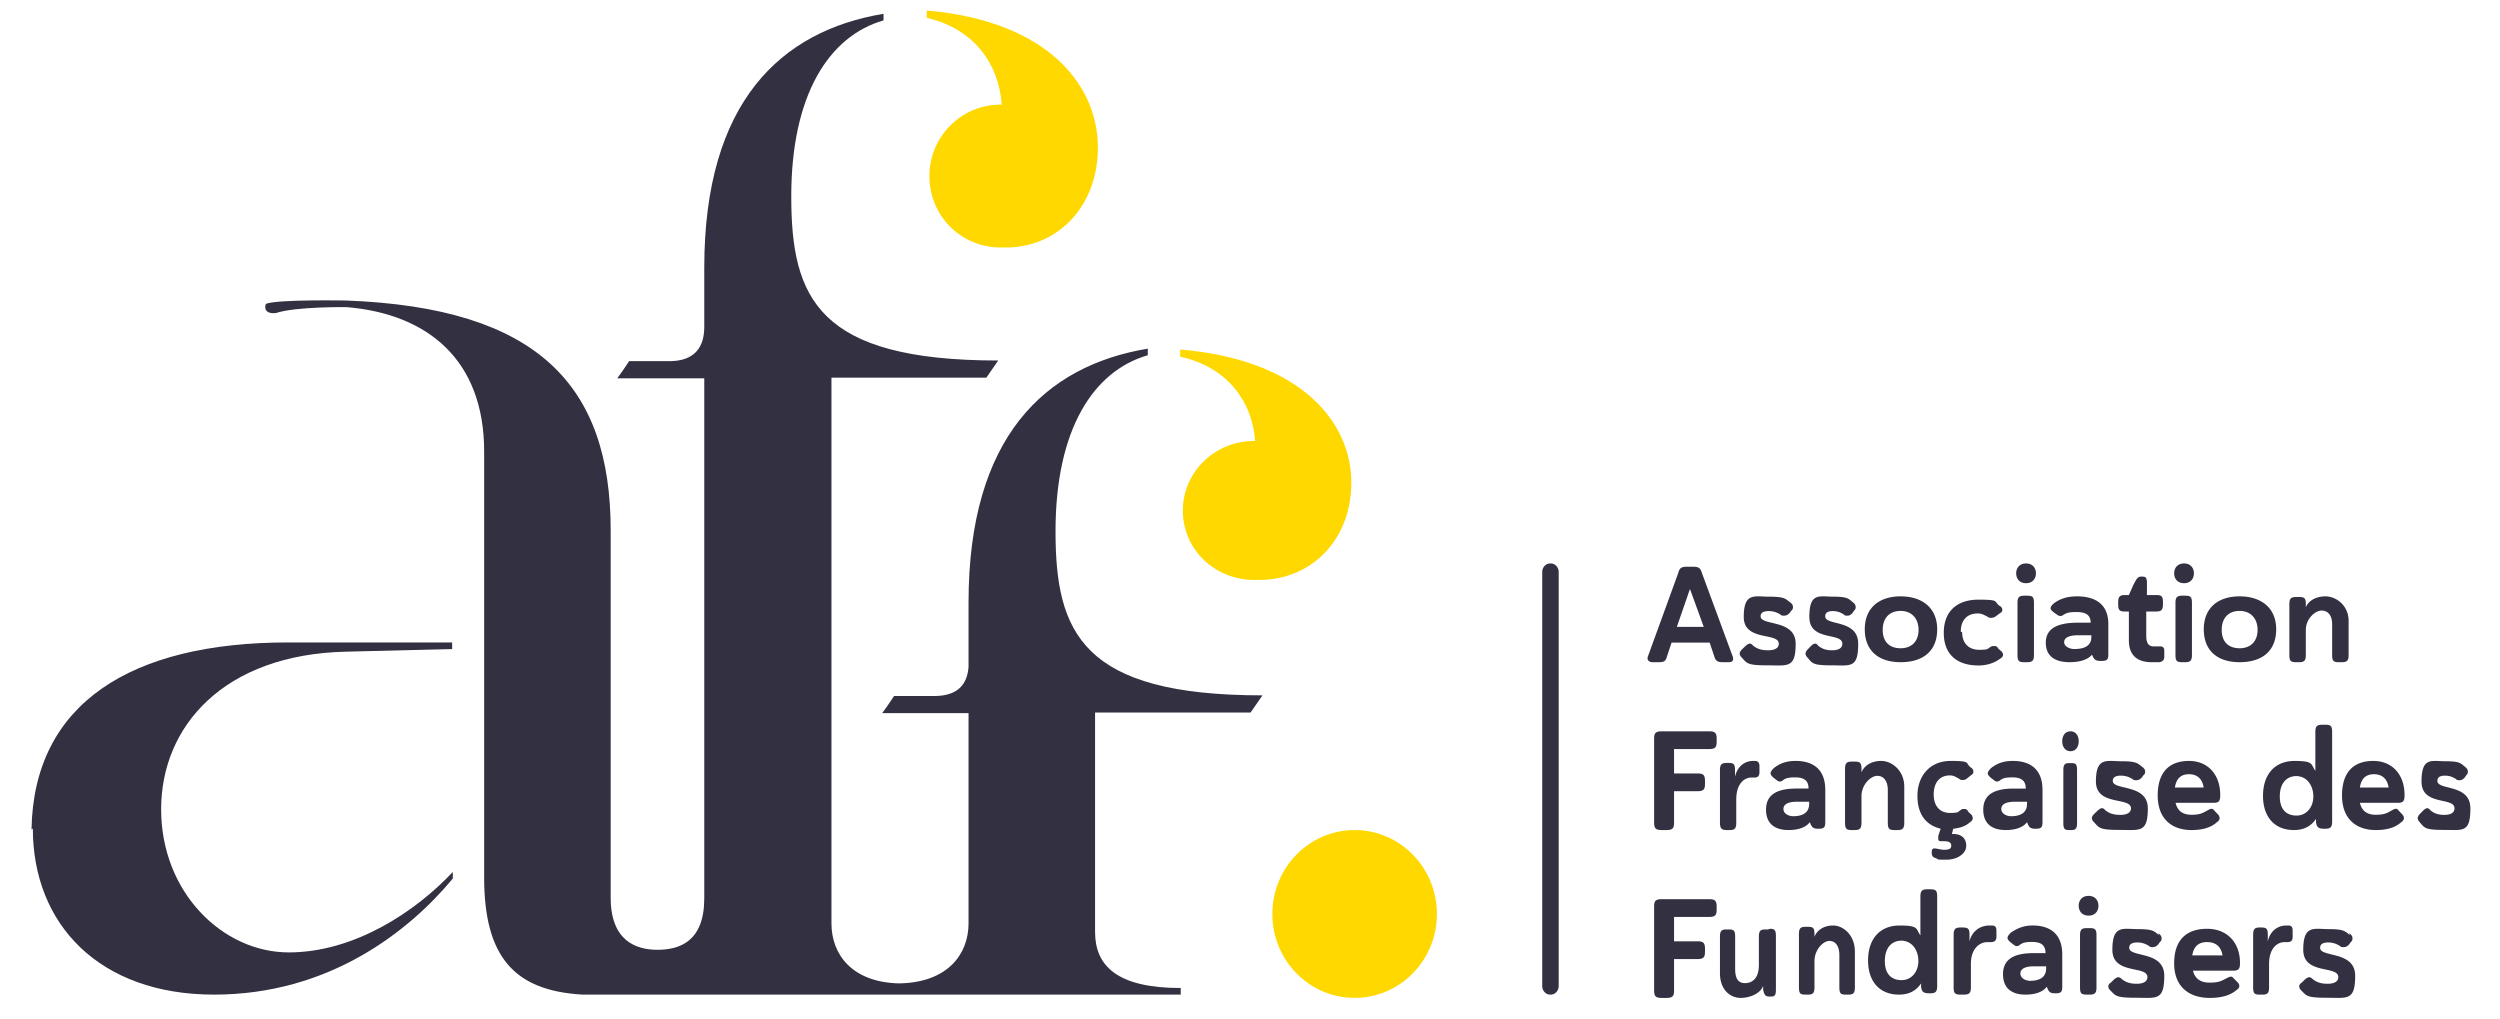 <svg width="238" height="97" viewBox="0 0 238 97" fill="none" xmlns="http://www.w3.org/2000/svg"><path d="M0 0h238v97H0z"/><path d="M3.126 78.865c0 9.167 6.36 15.822 17.251 15.822 10.893 0 18.511-5.965 22.73-11.05v-.628c-3.463 3.704-9.319 7.66-15.615 7.66-6.296 0-12.152-5.714-12.152-13.625 0-7.91 5.982-14.754 17.63-15.005l10.074-.251v-.628H27.429C12.507 61.16 3.19 66.936 3 78.99l.126-.125z" fill="#323041"/><path d="M128.96 95c4.326 0 7.833-3.577 7.833-7.99s-3.507-7.99-7.833-7.99c-4.326 0-7.833 3.577-7.833 7.99S124.634 95 128.96 95z" fill="#ffd800"/><path d="M162.697 61.173h-3.562l-.438 1.307c-.125.498-.312.56-.812.56h-.563c-.375 0-.562-.249-.437-.56l2.875-7.904c.125-.498.312-.623.812-.623h.625c.5 0 .687.125.812.56l2.937 7.967c.125.373 0 .56-.375.56h-.562c-.5 0-.688-.125-.813-.56l-.437-1.307h-.062zm-3-1.494h2.5l-1.313-3.61-1.249 3.61h.062zm10.672-2.376c.257.187.321.311.321.498 0 .186-.064.249-.193.373l-.128.187c-.193.187-.321.249-.513.249-.193 0-.257 0-.386-.125-.32-.186-.641-.31-1.091-.31-.449 0-.77.124-.77.497 0 .934 3.338.249 3.338 2.614 0 2.365-.771 2.054-2.696 2.054-1.925 0-1.925-.187-2.439-.747-.128-.125-.192-.249-.192-.374 0-.124.064-.248.257-.435l.192-.187c.385-.373.578-.436.834-.124.321.249.706.435 1.412.435s1.027-.249 1.027-.622c0-1.12-3.337-.187-3.337-2.552s1.027-1.93 2.439-1.93c1.412 0 1.54.188 1.989.561l-.064-.062zm5.987 0c.242.187.302.311.302.498 0 .186-.06.249-.181.373l-.121.187c-.181.187-.302.249-.483.249s-.242 0-.362-.125c-.302-.186-.604-.31-1.027-.31-.423 0-.725.124-.725.497 0 .934 3.141.249 3.141 2.614 0 2.365-.725 2.054-2.537 2.054-1.812 0-1.812-.187-2.295-.747-.121-.125-.182-.249-.182-.374 0-.124.061-.248.242-.435l.181-.187c.363-.373.544-.436.786-.124.302.249.664.435 1.328.435.665 0 .967-.249.967-.622 0-1.12-3.141-.187-3.141-2.552s.966-1.93 2.295-1.93 1.45.188 1.873.561l-.061-.062zm4.584 5.737c-2.1 0-3.413-1.085-3.413-3.133 0-2.05 1.378-3.134 3.413-3.134 2.036 0 3.48 1.085 3.48 3.134 0 2.048-1.313 3.133-3.48 3.133zm0-1.326c1.051 0 1.707-.663 1.707-1.747 0-1.085-.656-1.808-1.707-1.808-1.05 0-1.706.663-1.706 1.808s.656 1.747 1.706 1.747zm5.857-1.524c0 1.074.648 1.671 1.621 1.671.972 0 .778-.12 1.037-.238.13-.12.259-.12.389-.12s.259 0 .389.239l.194.179c.195.12.26.298.26.418s-.065.239-.26.358c-.648.477-1.361.656-2.074.656-2.075 0-3.306-1.074-3.306-3.103 0-2.03 1.231-3.163 3.306-3.163 2.074 0 1.426.179 2.009.596.065 0 .26.18.26.359s-.065.238-.26.358l-.324.238a.73.73 0 0 1-.453.18c-.13 0-.26 0-.389-.12-.26-.12-.519-.298-.908-.298-1.037 0-1.621.656-1.621 1.73l.13.06zm6.083-6.55c.626 0 .94.439.94.94 0 .501-.314.94-.94.94-.627 0-.94-.439-.94-.94 0-.501.313-.94.94-.94zm-.815 3.76c0-.501.125-.69.627-.69h.313c.501 0 .627.126.627.69v4.95c0 .502-.126.69-.627.69h-.313c-.502 0-.627-.125-.627-.69V57.4zm4.377 1.164c-.323.12-.388.12-.712-.12l-.258-.179c-.13-.119-.259-.238-.259-.358 0-.179.194-.358.323-.477.583-.418 1.23-.657 2.2-.657 1.618 0 2.977.657 2.977 2.626v2.865c0 .478-.065.657-.647.657h-.065c-.517 0-.647-.12-.841-.597-.388.477-1.165.716-2.135.716-1.489 0-2.265-.657-2.265-1.85 0-1.194.841-1.91 3.041-1.91h1.23c0-.776-.518-1.015-1.359-1.015-.842 0-.971.12-1.294.299h.064zm2.653 1.91h-1.229c-.906 0-1.359.238-1.359.656 0 .418.518.657.971.657.841 0 1.617-.24 1.617-1.134v-.18zm5.228-3.826h.954c.508 0 .636.125.636.69v.187c0 .502-.128.69-.636.69h-.954v2.318c0 .815.318 1.003.7 1.003h.635c.255 0 .382.125.382.439v.564c0 .313-.191.438-.445.501h-.763c-1.462 0-2.162-.752-2.162-2.068v-2.757h-.381c-.509 0-.636-.126-.636-.69v-.188c0-.501.127-.689.636-.689h.381l.445-1.003c.191-.313.318-.752.7-.752h.127c.381 0 .445.126.445.69v1.065h-.064zm3.597-3.008c.627 0 .94.439.94.94 0 .501-.313.94-.94.94s-.94-.439-.94-.94c0-.501.313-.94.94-.94zm-.815 3.76c0-.501.126-.69.627-.69h.313c.502 0 .627.126.627.69v4.95c0 .502-.125.69-.627.69h-.313c-.501 0-.627-.125-.627-.69V57.4zm6.109 5.64c-2.101 0-3.414-1.085-3.414-3.133 0-2.05 1.378-3.134 3.414-3.134 2.035 0 3.479 1.085 3.479 3.134 0 2.048-1.313 3.133-3.479 3.133zm0-1.326c1.05 0 1.707-.663 1.707-1.747 0-1.085-.657-1.808-1.707-1.808-1.051 0-1.707.663-1.707 1.808s.656 1.747 1.707 1.747zm6.237-3.712c.188-.737.94-1.229 1.942-1.229 1.003 0 2.194.86 2.194 2.335v3.256c0 .492-.126.676-.627.676h-.313c-.502 0-.627-.123-.627-.676v-2.949c0-.798-.376-1.29-1.003-1.29-.626 0-1.504.799-1.504 1.843v2.396c0 .492-.125.676-.626.676h-.314c-.501 0-.626-.123-.626-.676v-4.853c0-.492.125-.676.626-.676h.314c.501 0 .626.123.626.676v.43l-.062.061zM157.473 70.31c0-.502.131-.69.72-.69h4.514c.523 0 .719.125.719.69v.313c0 .5-.13.689-.719.689h-3.337v2.319h2.225c.523 0 .719.125.719.689v.313c0 .502-.131.69-.719.69h-2.225v3.008c0 .5-.13.689-.719.689h-.458c-.524 0-.72-.126-.72-.69v-8.02zm10.027 3.206c0 .38-.179.506-.477.506h-.299c-.597 0-1.432.506-1.432 2.088v2.214c0 .506-.12.696-.597.696h-.299c-.477 0-.656-.127-.656-.696v-4.998c0-.506.119-.696.656-.696h.18c.477 0 .596.126.596.696v.632c.179-.885.836-1.518 1.731-1.518h.179c.239 0 .418.127.418.506v.633-.063zm2.221.804c-.307.125-.368.125-.675-.125l-.245-.188c-.123-.126-.245-.251-.245-.376 0-.188.184-.376.306-.502.552-.438 1.165-.69 2.085-.69 1.532 0 2.82.69 2.82 2.758v3.008c0 .502-.062.69-.613.69h-.062c-.49 0-.613-.126-.797-.627-.367.501-1.103.752-2.023.752-1.41 0-2.145-.69-2.145-1.943 0-1.253.797-2.005 2.881-2.005h1.165c0-.815-.491-1.065-1.288-1.065s-.919.125-1.226.313h.062zm2.513 2.005h-1.165c-.858 0-1.287.25-1.287.69 0 .438.49.689.919.689.797 0 1.533-.25 1.533-1.19v-.189zm4.917-2.595c.188-.774.94-1.29 1.942-1.29 1.003 0 2.194.903 2.194 2.451v3.42c0 .515-.126.709-.627.709h-.313c-.502 0-.627-.13-.627-.71v-3.096c0-.839-.376-1.355-1.003-1.355-.626 0-1.504.839-1.504 1.936v2.515c0 .516-.125.71-.626.71h-.314c-.501 0-.626-.13-.626-.71v-5.096c0-.516.125-.71.626-.71h.314c.501 0 .626.13.626.71v.452l-.062.064zm7.928 5.227c-1.61-.25-2.539-1.316-2.539-3.196 0-1.88 1.177-3.321 3.159-3.321 1.982 0 1.362.188 1.92.627.062 0 .247.188.247.376s-.061.25-.247.376l-.31.25a.666.666 0 0 1-.434.188c-.123 0-.247 0-.371-.125-.248-.125-.496-.313-.867-.313-.991 0-1.549.689-1.549 1.817 0 1.128.62 1.755 1.549 1.755.929 0 .743-.126.991-.251.124-.125.247-.125.371-.125s.248 0 .372.25l.186.188a.544.544 0 0 1 .248.439c0 .125-.062.25-.248.376-.496.439-1.053.564-1.611.627l-.123.5h.123c.744 0 1.239.377 1.239 1.129s-.867 1.316-1.858 1.316c-.991 0-.743 0-.991-.125-.186-.063-.434-.126-.434-.502v-.125c0-.376.248-.313.372-.313.31.062.619.125.805.125.496 0 .682-.125.682-.376 0-.25-.124-.439-.682-.439h-.124c-.309 0-.433 0-.433-.25 0-.251 0-.251.062-.44l.186-.563.309.125zm5.321-4.637c-.306.125-.368.125-.674-.125l-.245-.188c-.123-.126-.245-.251-.245-.376 0-.188.183-.376.306-.502.552-.438 1.165-.69 2.084-.69 1.533 0 2.82.69 2.82 2.758v3.008c0 .502-.061.69-.613.69h-.061c-.49 0-.613-.126-.797-.627-.368.501-1.103.752-2.023.752-1.41 0-2.146-.69-2.146-1.943 0-1.253.797-2.005 2.882-2.005h1.164c0-.815-.49-1.065-1.287-1.065-.797 0-.919.125-1.226.313h.061zm2.575 2.005h-1.165c-.858 0-1.287.25-1.287.69 0 .438.49.689.919.689.797 0 1.533-.25 1.533-1.19v-.189zm4.135-6.705c.522 0 .783.441.783.946 0 .505-.261.947-.783.947s-.784-.442-.784-.947c0-.505.262-.946.784-.946zm-.679 3.722c0-.505.104-.694.522-.694h.261c.418 0 .522.126.522.694v4.984c0 .505-.104.694-.522.694h-.261c-.418 0-.522-.126-.522-.694v-4.984zm7.465-.372c.257.186.321.31.321.497s-.064.25-.193.374l-.128.187c-.193.186-.321.248-.514.248-.192 0-.256 0-.385-.124-.321-.187-.641-.311-1.091-.311-.449 0-.77.124-.77.498 0 .933 3.337.249 3.337 2.614 0 2.365-.77 2.053-2.695 2.053-1.925 0-1.925-.186-2.439-.746-.128-.125-.192-.25-.192-.374s.064-.249.256-.435l.193-.187c.385-.374.578-.436.834-.125.321.25.706.436 1.412.436s1.027-.249 1.027-.622c0-1.12-3.337-.187-3.337-2.552s1.027-1.93 2.439-1.93c1.411 0 1.54.187 1.989.56l-.064-.062zm7.47 2.57v.19c0 .506-.121.696-.607.696h-3.645c.182.76.668 1.139 1.519 1.139.85 0 1.093-.19 1.458-.38.425-.253.546-.253.729 0l.303.316c.122.127.183.254.183.38 0 .127-.061.253-.243.38-.486.443-1.215.759-2.43.759-1.883 0-3.22-1.076-3.22-3.29 0-2.215 1.094-3.29 2.977-3.29 1.883 0 2.976 1.392 2.976 3.227v-.127zm-4.313-.57h2.734c-.122-.822-.608-1.265-1.397-1.265-.79 0-1.215.443-1.337 1.266zm14.2 3.925c-.511 0-.703-.126-.767-.627v-.313c-.511.752-1.213 1.065-2.108 1.065-1.788 0-2.938-1.19-2.938-3.259 0-2.068 1.15-3.32 3.002-3.32 1.853 0 1.533.312 1.981.94v-3.698c0-.502.127-.69.638-.69h.32c.511 0 .639.126.639.69v8.522c0 .502-.128.69-.639.69h-.128zm-2.619-5.014c-.958 0-1.597.69-1.597 1.943 0 1.253.639 1.817 1.597 1.817s1.597-.814 1.597-1.817c0-1.003-.575-1.943-1.661-1.943h.064zm10.279 1.659v.19c0 .506-.121.696-.607.696h-3.645c.182.76.668 1.139 1.519 1.139.85 0 1.093-.19 1.458-.38.425-.253.546-.253.729 0l.303.316c.122.127.183.254.183.38 0 .127-.061.253-.243.38-.486.443-1.215.759-2.43.759-1.884 0-3.22-1.076-3.22-3.29 0-2.215 1.093-3.29 2.977-3.29 1.883 0 2.976 1.392 2.976 3.227v-.127zm-4.252-.57h2.734c-.122-.822-.608-1.265-1.398-1.265-.789 0-1.215.443-1.336 1.266zm9.975-2c.242.186.302.31.302.497s-.06.25-.181.374l-.121.187c-.181.186-.302.248-.483.248s-.242 0-.362-.124c-.302-.187-.604-.311-1.027-.311-.423 0-.725.124-.725.498 0 .933 3.141.249 3.141 2.614 0 2.365-.725 2.053-2.537 2.053-1.812 0-1.812-.186-2.295-.746-.121-.125-.181-.25-.181-.374s.06-.249.241-.435l.181-.187c.363-.374.544-.436.786-.125.302.25.664.436 1.328.436.665 0 .967-.249.967-.622 0-1.12-3.141-.187-3.141-2.552s.966-1.93 2.295-1.93 1.45.187 1.873.56l-.061-.062zm-77.163 13.32c0-.502.131-.69.72-.69h4.514c.523 0 .719.125.719.69v.313c0 .5-.13.689-.719.689h-3.337v2.319h2.225c.523 0 .719.125.719.689v.313c0 .502-.131.69-.719.69h-2.225v3.008c0 .5-.13.689-.719.689h-.458c-.524 0-.72-.126-.72-.69v-8.02zm11.015 2.13c.463 0 .579.128.579.703v5.047c0 .51-.058.702-.464.702h-.115c-.406 0-.521-.127-.637-.639v-.383c-.232.703-1.216 1.15-2.142 1.15-.927 0-1.969-.703-1.969-2.364v-3.45c0-.51.116-.702.579-.702h.289c.464 0 .579.128.579.703v3.066c0 .894.29 1.342.927 1.342s1.332-.384 1.332-1.725v-2.683c0-.511.115-.703.578-.703h.29l.174-.064zm4.192.964c.178-.766.888-1.277 1.835-1.277s2.071.894 2.071 2.491v3.386c0 .511-.118.703-.591.703h-.296c-.474 0-.592-.128-.592-.703v-3.066c0-.83-.355-1.342-.947-1.342s-1.421.83-1.421 1.917v2.491c0 .511-.118.703-.591.703h-.296c-.474 0-.592-.128-.592-.703v-5.047c0-.51.118-.703.592-.703h.296c.473 0 .591.128.591.703v.447h-.059zm10.973 5.177c-.511 0-.702-.125-.766-.626v-.314c-.511.752-1.214 1.066-2.108 1.066-1.789 0-2.939-1.191-2.939-3.259 0-2.068 1.15-3.321 3.003-3.321 1.852 0 1.533.313 1.98.94v-3.698c0-.501.128-.689.639-.689h.319c.511 0 .639.125.639.69v8.522c0 .501-.128.69-.639.69h-.128zm-2.619-5.013c-.958 0-1.597.69-1.597 1.943 0 1.253.639 1.817 1.597 1.817.959 0 1.597-.815 1.597-1.817 0-1.003-.575-1.943-1.661-1.943h.064zm9.026-.366c0 .38-.197.506-.526.506h-.328c-.657 0-1.577.507-1.577 2.088v2.215c0 .506-.131.696-.657.696h-.328c-.526 0-.657-.127-.657-.696v-4.998c0-.507.131-.697.657-.697h.197c.525 0 .657.127.657.697v.632c.197-.886.919-1.518 1.905-1.518h.197c.263 0 .46.063.46.506v.633-.064zm2.22.805c-.306.125-.367.125-.674-.126l-.245-.188c-.123-.125-.245-.25-.245-.376 0-.188.184-.376.306-.501.552-.376 1.165-.69 2.085-.69 1.532 0 2.82.69 2.82 2.758v3.008c0 .501-.062.69-.614.69h-.061c-.49 0-.613-.126-.797-.627-.368.501-1.103.752-2.023.752-1.41 0-2.145-.69-2.145-1.943 0-1.253.796-2.005 2.881-2.005h1.165c0-.815-.491-1.066-1.288-1.066s-.919.126-1.226.314h.061zm2.514 2.005h-1.165c-.858 0-1.287.25-1.287.69 0 .438.49.689.919.689.797 0 1.533-.251 1.533-1.191v-.188zm4.039-6.705c.627 0 .94.438.94.94 0 .501-.313.94-.94.94s-.94-.439-.94-.94c0-.502.313-.94.94-.94zm-.815 3.76c0-.502.126-.69.627-.69h.313c.502 0 .627.126.627.69v4.95c0 .502-.125.69-.627.69h-.313c-.501 0-.627-.126-.627-.69v-4.95zm7.444-.214c.257.19.321.317.321.507s-.064.254-.192.381l-.129.19c-.192.19-.32.254-.513.254-.192 0-.257 0-.385-.127-.321-.19-.642-.317-1.091-.317-.449 0-.77.127-.77.507 0 .952 3.337.254 3.337 2.665 0 2.41-.77 2.093-2.695 2.093-1.926 0-1.926-.19-2.439-.698-.128-.126-.193-.253-.193-.38s.065-.254.257-.38l.193-.191c.385-.38.577-.38.834-.127.321.254.706.444 1.412.444s1.027-.254 1.027-.634c0-1.142-3.338-.19-3.338-2.601 0-2.41 1.027-1.967 2.439-1.967 1.412 0 1.54.19 1.99.571l-.065-.19zm7.785 2.687v.19c0 .506-.128.696-.64.696h-3.837c.192.76.704 1.139 1.599 1.139s1.151-.19 1.535-.38c.447-.253.575-.253.767 0l.32.317c.128.126.192.253.192.38 0 .126-.064.252-.256.379-.512.443-1.279.759-2.558.759-1.982 0-3.389-1.076-3.389-3.29s1.151-3.29 3.133-3.29c1.983 0 3.134 1.392 3.134 3.227v-.127zm-4.54-.57h2.877c-.128-.822-.639-1.265-1.471-1.265-.831 0-1.279.443-1.406 1.266zm9.553-1.768c0 .38-.182.506-.485.506h-.303c-.607 0-1.456.507-1.456 2.088v2.215c0 .506-.121.696-.606.696h-.304c-.485 0-.606-.127-.606-.696v-4.998c0-.507.121-.697.606-.697h.182c.486 0 .607.127.607.697v.632c.182-.886.849-1.518 1.759-1.518h.181c.243 0 .425.063.425.506v.633-.064zm5.375-.349c.257.19.321.317.321.507s-.064.254-.192.381l-.129.19c-.192.19-.321.254-.513.254-.193 0-.257 0-.385-.127-.321-.19-.642-.317-1.091-.317-.449 0-.77.127-.77.507 0 .952 3.337.254 3.337 2.665 0 2.41-.77 2.093-2.696 2.093-1.925 0-1.925-.19-2.438-.698-.129-.126-.193-.253-.193-.38s.064-.254.257-.38l.192-.191c.386-.38.578-.38.835-.127.321.254.706.444 1.412.444s1.026-.254 1.026-.634c0-1.142-3.337-.19-3.337-2.601 0-2.41 1.027-1.967 2.439-1.967 1.412 0 1.54.19 1.989.571l-.064-.19zM147.632 53.64h-.058c-.416 0-.754.368-.754.82v39.406c0 .453.338.82.754.82h.058c.417 0 .755-.367.755-.82V54.46c0-.453-.338-.821-.755-.821z" fill="#323041"/><path d="M112.353 33.335v.618c4.674 1.05 6.884 4.448 7.136 8.032h-.126c-3.726 0-6.757 2.965-6.757 6.61 0 3.646 2.905 6.488 6.568 6.612h.758c4.736 0 8.715-3.646 8.715-9.268 0-5.622-4.611-11.677-16.294-12.666v.062zM88.227 1.064v.635c4.673 1.08 6.883 4.576 7.136 8.261h-.126c-3.727 0-6.758 3.05-6.758 6.8s2.905 6.673 6.568 6.8h.758c4.736 0 8.715-3.75 8.715-9.532 0-5.783-4.61-12.011-16.293-13.028v.064z" fill="#ffd800"/><path d="M119.057 67.83l1.13-1.632c-17.191 0-19.701-5.962-19.701-15.625 0-9.664 3.577-15.249 8.784-16.755v-.627c-9.787 1.631-17.065 8.408-17.065 24.159v6.15c-.126 1.631-1.004 2.76-3.263 2.76h-3.827c-.376.565-.753 1.13-1.13 1.632h8.22v20.017c0 2.887-1.945 5.648-6.65 5.71-4.518-.125-6.4-2.823-6.4-5.71V35.952h14.744l1.13-1.632c-17.192 0-19.701-5.961-19.701-15.625 0-9.663 3.576-15.248 8.783-16.754v-.628c-9.787 1.632-17.065 8.409-17.065 24.16v5.647c0 1.82-.815 3.263-3.325 3.263h-3.827c-.377.565-.753 1.13-1.13 1.632h8.282v49.51c0 4.079-2.321 4.895-4.454 4.895-2.008 0-4.455-.816-4.455-4.958V50.51c0-13.868-6.964-21.21-25.159-21.9 0 0-6.587-.125-7.654.314-.125.188-.25 1.004.941.878 1.883-.627 6.713-.564 6.713-.564 7.655.627 13.113 4.957 13.113 13.742v40.537c0 7.53 2.823 10.793 9.348 11.17h56.968v-.628c-6.086 0-8.156-2.133-8.156-5.334V67.83h14.806z" fill="#333042"/></svg>